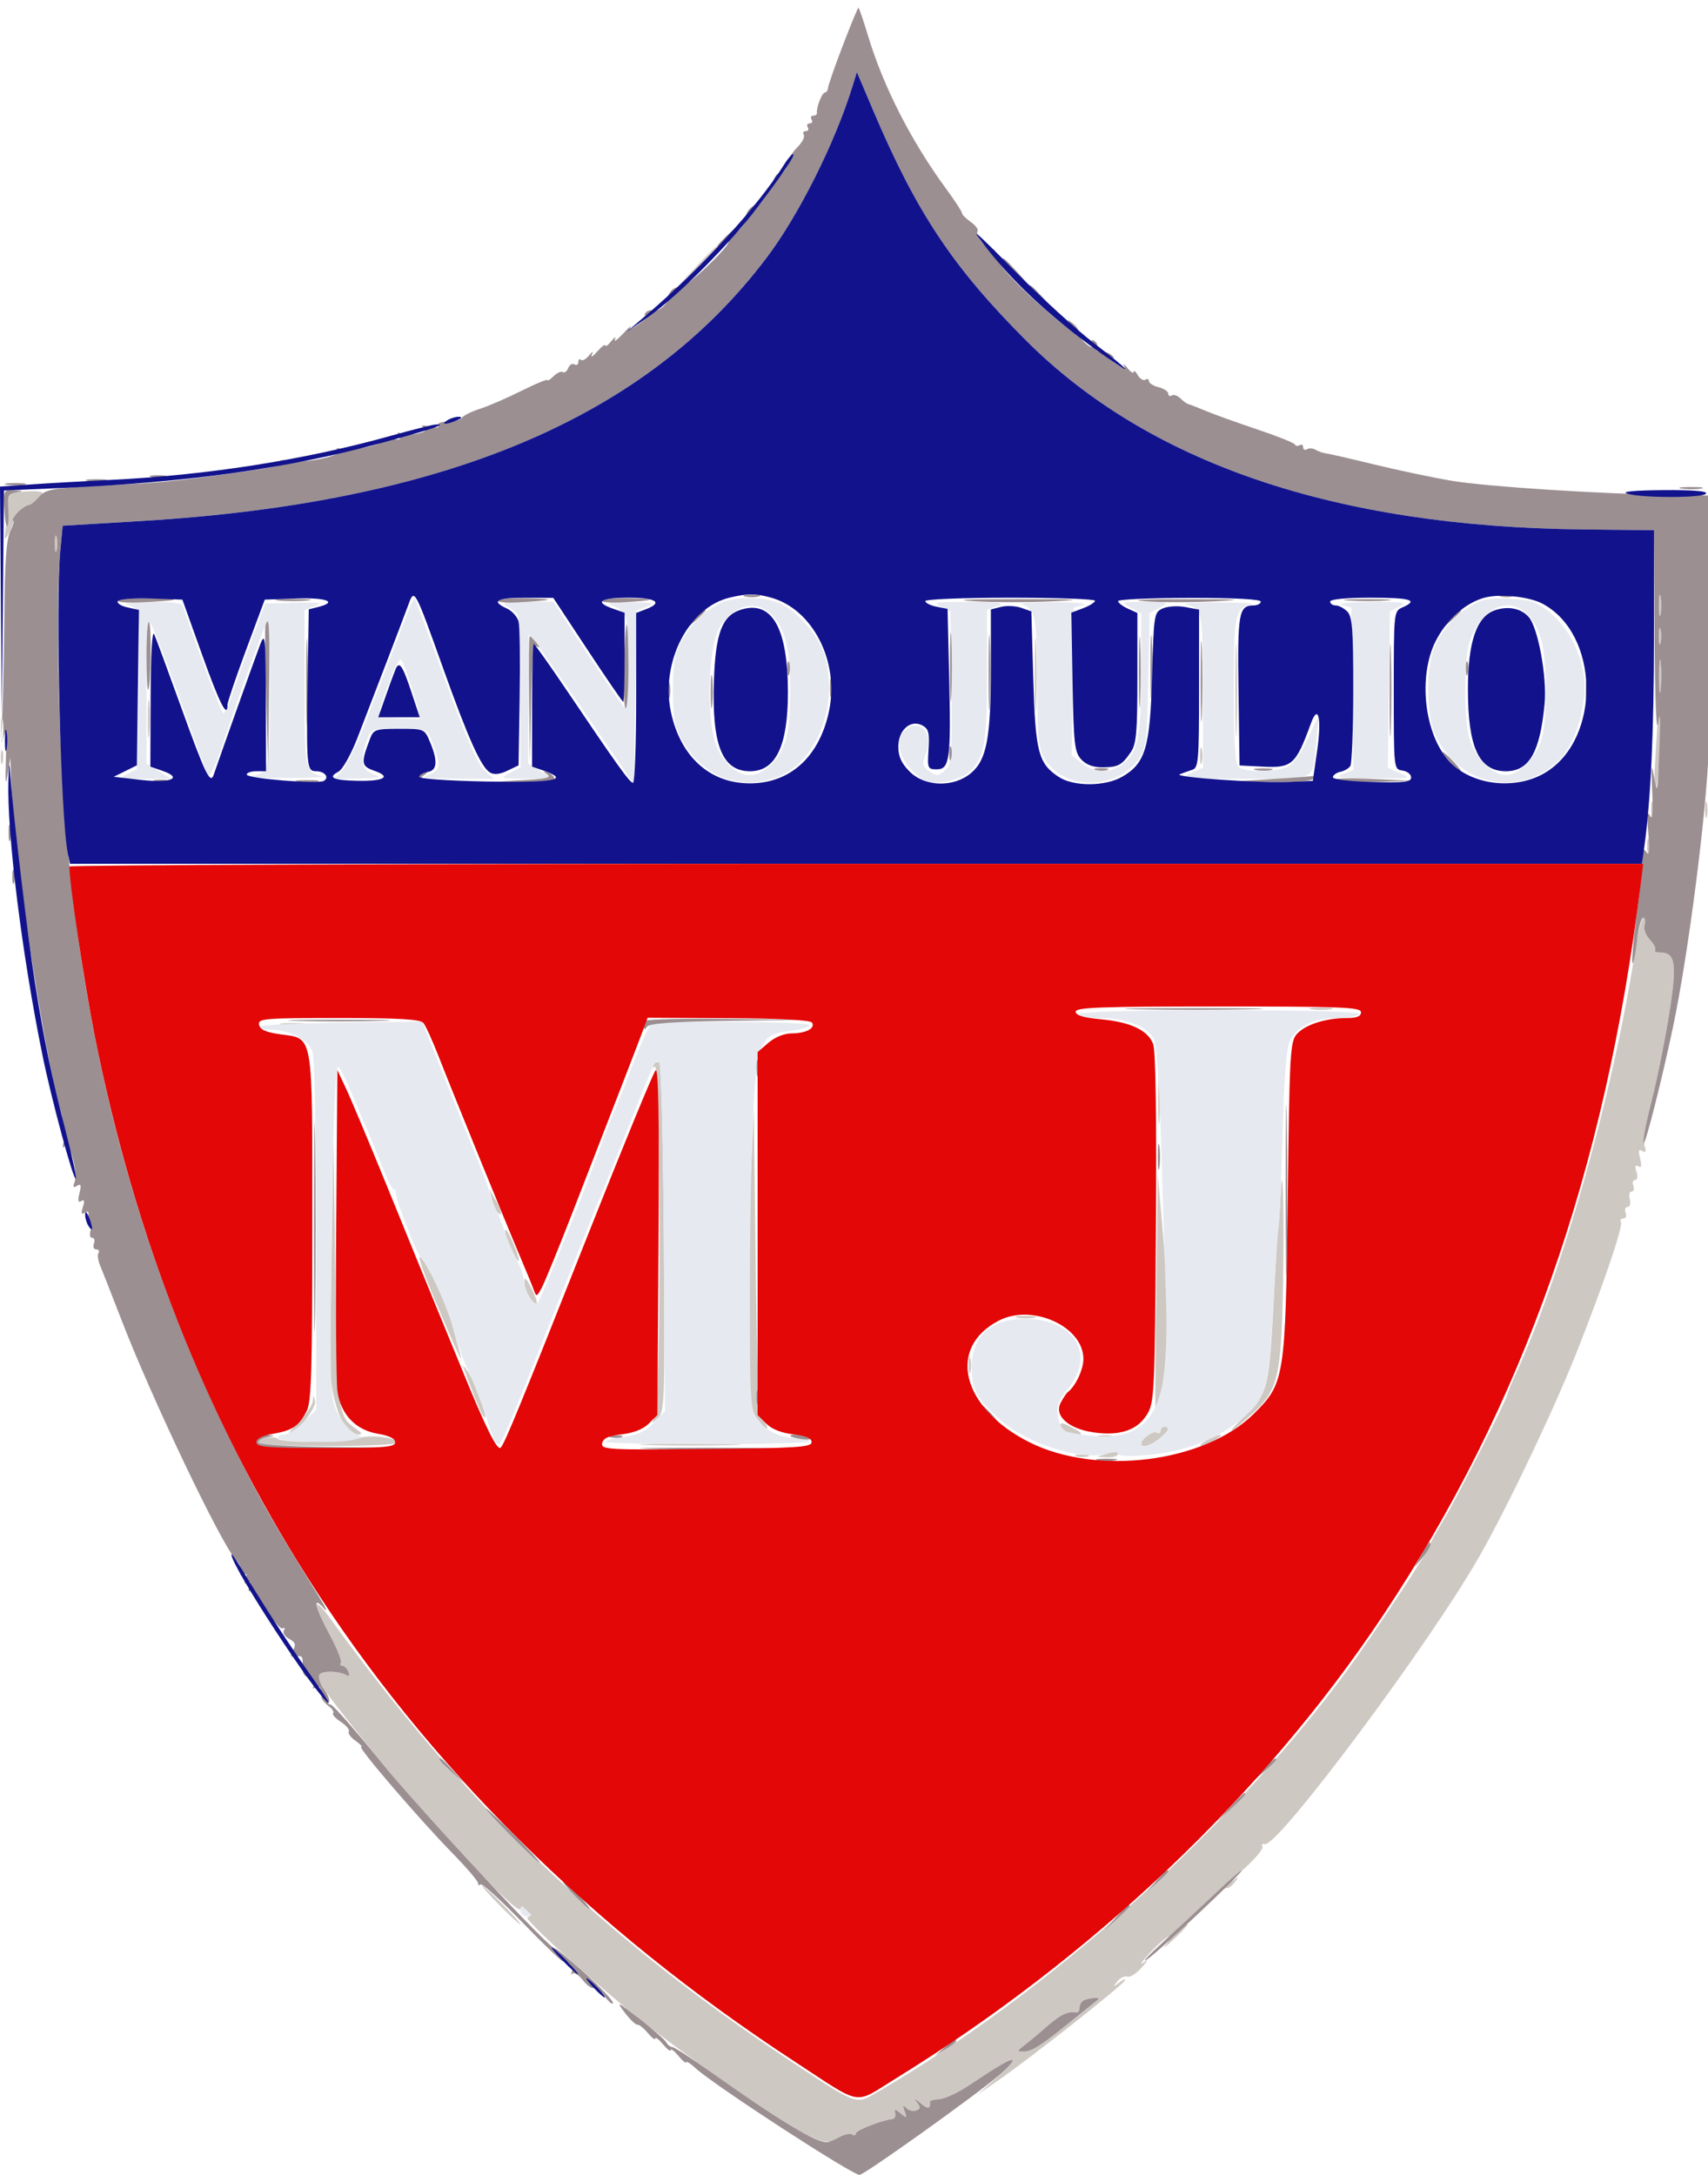 <svg xmlns="http://www.w3.org/2000/svg" width="443" height="564" viewBox="0 0 443 564"><path d="M 180.462 69.250 L 175.500 74.500 180.750 69.538 C 185.628 64.926, 186.459 64, 185.712 64 C 185.554 64, 183.192 66.362, 180.462 69.250 M 4.250 127.722 C 2.499 128.047, 1.982 128.844, 1.918 131.320 C 1.873 133.069, 1.644 135.850, 1.410 137.500 C 1.048 140.054, 1.150 140.226, 2.095 138.656 C 2.705 137.642, 3.291 136.225, 3.396 135.507 C 3.649 133.785, 5.995 131, 7.194 131 C 8.092 131, 11 128.547, 11 127.790 C 11 127.277, 6.873 127.236, 4.250 127.722 M 14.232 141 C 14.232 142.925, 14.438 143.713, 14.689 142.750 C 14.941 141.787, 14.941 140.213, 14.689 139.250 C 14.438 138.287, 14.232 139.075, 14.232 141 M 430.272 157 C 430.272 159.475, 430.467 160.488, 430.706 159.250 C 430.944 158.012, 430.944 155.988, 430.706 154.750 C 430.467 153.512, 430.272 154.525, 430.272 157 M 268.402 175 C 268.402 183.525, 268.556 187.012, 268.743 182.750 C 268.931 178.488, 268.931 171.512, 268.743 167.250 C 268.556 162.988, 268.402 166.475, 268.402 175 M 320.419 179 C 320.419 189.725, 320.566 194.113, 320.746 188.750 C 320.925 183.387, 320.925 174.613, 320.746 169.250 C 320.566 163.887, 320.419 168.275, 320.419 179 M 430.232 165 C 430.232 166.925, 430.438 167.713, 430.689 166.750 C 430.941 165.787, 430.941 164.213, 430.689 163.250 C 430.438 162.287, 430.232 163.075, 430.232 165 M 430.328 175.500 C 430.333 179.350, 430.513 180.802, 430.730 178.728 C 430.946 176.653, 430.943 173.503, 430.722 171.728 C 430.501 169.952, 430.324 171.650, 430.328 175.500 M 38.343 186.500 C 38.346 190.900, 38.522 192.576, 38.733 190.224 C 38.945 187.872, 38.942 184.272, 38.727 182.224 C 38.512 180.176, 38.339 182.100, 38.343 186.500 M 429.978 185.250 C 429.965 186.488, 429.681 191.550, 429.346 196.500 C 429.011 201.450, 429.026 205.233, 429.379 204.907 C 430.243 204.107, 431.464 183, 430.646 183 C 430.291 183, 429.990 184.012, 429.978 185.250 M 311.232 196 C 311.232 197.925, 311.438 198.713, 311.689 197.750 C 311.941 196.787, 311.941 195.213, 311.689 194.250 C 311.438 193.287, 311.232 194.075, 311.232 196 M 0.195 196.500 C 0.215 198.150, 0.439 198.704, 0.693 197.731 C 0.947 196.758, 0.930 195.408, 0.656 194.731 C 0.382 194.054, 0.175 194.850, 0.195 196.500 M 428.232 210 C 428.232 211.925, 428.438 212.713, 428.689 211.750 C 428.941 210.787, 428.941 209.213, 428.689 208.250 C 428.438 207.287, 428.232 208.075, 428.232 210 M 442.232 210 C 442.232 211.925, 442.438 212.713, 442.689 211.750 C 442.941 210.787, 442.941 209.213, 442.689 208.250 C 442.438 207.287, 442.232 208.075, 442.232 210 M 427.195 219.500 C 427.215 221.150, 427.439 221.704, 427.693 220.731 C 427.947 219.758, 427.930 218.408, 427.656 217.731 C 427.382 217.054, 427.175 217.850, 427.195 219.500 M 424.162 246.250 C 418.325 283.883, 405.380 329.708, 392.949 356.739 C 391.877 359.071, 391 361.215, 391 361.505 C 391 362.603, 377.930 388.354, 374.542 393.931 C 372.594 397.138, 371 400.062, 371 400.428 C 371 401.523, 356.281 423.821, 349.169 433.500 C 319.219 474.261, 271.747 516.841, 227.687 542.465 C 221.852 545.858, 222.679 546.152, 204.798 534.329 C 156.492 502.388, 120.093 467.403, 85.921 420.069 C 81.089 413.377, 80.871 415.321, 85.492 423.896 C 87.387 427.413, 88.700 430.676, 88.410 431.146 C 88.120 431.616, 88.310 432, 88.834 432 C 89.358 432, 90.054 432.698, 90.382 433.552 C 90.741 434.488, 90.562 434.847, 89.931 434.458 C 88.043 433.291, 83.514 433.191, 82.821 434.302 C 81.952 435.692, 83.697 438.149, 98.940 457 C 112.386 473.629, 134.041 496.542, 134.948 495.100 C 135.251 494.617, 136.049 494.813, 136.721 495.537 C 137.590 496.474, 137.620 496.960, 136.825 497.225 C 135.683 497.606, 153.928 514.114, 166.500 524.076 C 179.600 534.455, 202.618 550.293, 209.522 553.677 C 214.029 555.885, 214.615 555.920, 217.771 554.168 C 219.020 553.475, 220.482 553.180, 221.021 553.513 C 221.559 553.846, 222 553.713, 222 553.217 C 222 552.433, 228.690 549.828, 231.500 549.519 C 232.050 549.459, 232.362 548.791, 232.194 548.035 C 231.939 546.896, 232.185 546.904, 233.631 548.081 C 235.200 549.358, 235.300 549.300, 234.628 547.500 C 234.055 545.965, 234.156 545.773, 235.063 546.672 C 235.712 547.316, 236.875 547.601, 237.647 547.305 C 238.789 546.867, 238.816 546.461, 237.793 545.133 C 236.952 544.042, 237.275 544.132, 238.767 545.405 C 240.712 547.064, 241.338 546.960, 241.202 545 C 241.183 544.725, 242.298 544.432, 243.680 544.350 C 245.062 544.267, 248.512 542.655, 251.346 540.766 C 259.610 535.261, 262.143 533.810, 262.635 534.301 C 262.888 534.555, 260.937 536.668, 258.298 538.998 L 253.500 543.233 259.500 539.069 C 267.584 533.457, 290.808 515.128, 291.683 513.669 C 292.069 513.026, 291.510 513.175, 290.442 514 C 288.660 515.377, 288.609 515.361, 289.823 513.809 C 290.551 512.880, 291.697 512.330, 292.371 512.589 C 293.045 512.847, 294.699 511.822, 296.048 510.310 C 297.871 508.266, 297.987 507.925, 296.500 508.983 C 295.400 509.765, 296.279 508.514, 298.453 506.203 C 302.545 501.852, 305.754 500.275, 302.426 504.250 C 301.390 505.487, 302.221 504.949, 304.271 503.054 C 308.150 499.469, 309.331 497.653, 306.196 500.095 C 305.204 500.868, 307.341 498.733, 310.946 495.352 C 314.551 491.971, 317.787 489.378, 318.137 489.591 C 318.487 489.804, 319.387 489.195, 320.137 488.239 C 321.388 486.643, 321.336 486.614, 319.500 487.885 C 318.400 488.646, 319.863 487.142, 322.752 484.543 C 325.641 481.943, 327.745 479.396, 327.428 478.883 C 327.111 478.370, 327.391 478.074, 328.051 478.225 C 331.469 479.008, 371.181 425.724, 383.851 403.353 C 391.339 390.134, 403.098 365.417, 409.021 350.449 C 416 332.812, 421.058 317.902, 420.414 316.862 C 420.122 316.388, 420.407 316, 421.048 316 C 421.689 316, 421.955 315.325, 421.638 314.500 C 421.322 313.675, 421.551 313, 422.148 313 C 422.745 313, 422.998 312.100, 422.710 311 C 422.423 309.900, 422.643 309, 423.201 309 C 423.758 309, 423.955 308.325, 423.638 307.500 C 423.322 306.675, 423.529 306, 424.099 306 C 424.700 306, 424.852 305.108, 424.460 303.875 C 423.994 302.407, 424.140 301.969, 424.933 302.459 C 425.745 302.960, 425.880 302.369, 425.394 300.435 C 424.879 298.381, 425.020 297.894, 425.961 298.476 C 426.871 299.038, 427.037 298.692, 426.568 297.213 C 426.212 296.092, 427.047 290.734, 428.423 285.305 C 429.799 279.877, 431.815 269.889, 432.903 263.109 C 435.020 249.916, 434.602 247, 430.593 247 C 429.533 247, 428.940 246.727, 429.273 246.394 C 429.607 246.060, 429.004 244.847, 427.934 243.699 C 426.791 242.472, 426.225 240.867, 426.562 239.805 C 426.877 238.812, 426.754 238, 426.288 238 C 425.823 238, 424.866 241.713, 424.162 246.250 M 340.264 261.718 C 341.784 261.947, 344.034 261.941, 345.264 261.704 C 346.494 261.467, 345.250 261.279, 342.500 261.286 C 339.750 261.294, 338.744 261.488, 340.264 261.718 M 73.250 265.716 C 74.763 265.945, 77.237 265.945, 78.750 265.716 C 80.263 265.487, 79.025 265.300, 76 265.300 C 72.975 265.300, 71.737 265.487, 73.250 265.716 M 169.458 276.067 C 168.964 276.868, 169.101 277.055, 169.845 276.595 C 171.462 275.596, 171.499 364.156, 169.883 367.316 C 168.806 369.423, 168.832 369.437, 170.628 367.720 C 172.398 366.026, 172.474 363.754, 172.174 321.220 C 172 296.624, 171.490 276.123, 171.042 275.663 C 170.593 275.202, 169.880 275.384, 169.458 276.067 M 300.370 285 C 300.370 290.775, 300.535 293.137, 300.737 290.250 C 300.939 287.363, 300.939 282.637, 300.737 279.750 C 300.535 276.863, 300.370 279.225, 300.370 285 M 194.638 307 C 194.165 317.725, 193.940 335.286, 194.138 346.025 C 194.480 364.473, 194.624 365.707, 196.750 368.410 C 197.988 369.983, 199 370.849, 199 370.335 C 199 369.821, 198.438 368.838, 197.750 368.151 C 196.809 367.212, 196.376 357.073, 196 327.201 L 195.500 287.500 194.638 307 M 86.092 319.500 C 85.895 333.250, 85.637 346.300, 85.517 348.500 C 84.863 360.591, 88.394 372, 92.791 372 C 94.089 372, 93.968 371.666, 92.230 370.449 C 87.653 367.243, 87.526 366.253, 86.975 329.500 L 86.450 294.500 86.092 319.500 M 299.892 334.500 C 299.676 351, 299.580 364.655, 299.677 364.844 C 299.775 365.033, 300.367 363.458, 300.993 361.344 C 302.875 354.996, 303.171 337.488, 301.684 320.500 L 300.283 304.500 299.892 334.500 M 332.084 311 C 331.953 314.025, 331.720 317.175, 331.565 318 C 331.411 318.825, 330.970 325.575, 330.586 333 C 329.159 360.579, 329.043 361.084, 322.682 367.339 C 317.376 372.557, 318.825 372.034, 324.861 366.552 C 331.468 360.552, 332.317 357.005, 332.772 333.500 C 333.152 313.809, 332.658 297.642, 332.084 311 M 127.571 311 C 127.930 312.375, 128.624 313.928, 129.112 314.450 C 130.540 315.977, 130.102 313.786, 128.423 311 L 126.917 308.500 127.571 311 M 131 319.365 C 131 320.635, 133.887 327, 134.462 327 C 134.773 327, 134.331 325.336, 133.481 323.301 C 131.913 319.547, 131 318.099, 131 319.365 M 112.644 336.750 C 117.772 348.944, 120.303 354.435, 119.443 351.500 C 119.121 350.400, 118.212 347.025, 117.423 344 C 115.912 338.203, 110.105 326, 108.857 326 C 108.454 326, 110.158 330.837, 112.644 336.750 M 136.002 332.559 C 136 334.648, 138.520 338.912, 139.217 337.998 C 139.426 337.724, 138.789 335.925, 137.800 334 C 136.452 331.373, 136.003 331.014, 136.002 332.559 M 263.750 341.706 C 264.988 341.944, 267.012 341.944, 268.250 341.706 C 269.488 341.467, 268.475 341.272, 266 341.272 C 263.525 341.272, 262.512 341.467, 263.750 341.706 M 251.232 354 C 251.232 355.925, 251.438 356.712, 251.689 355.750 C 251.941 354.788, 251.941 353.212, 251.689 352.250 C 251.438 351.288, 251.232 352.075, 251.232 354 M 120.156 354.500 C 123.195 362.854, 125.376 367.958, 125.749 367.585 C 126.365 366.968, 123.011 358.028, 121.214 355.500 C 120.432 354.400, 119.956 353.950, 120.156 354.500 M 81.116 363.350 C 81.052 364.368, 79.470 366.730, 77.600 368.600 C 75.730 370.470, 74.517 372, 74.904 372 C 76.705 372, 82.153 365.080, 81.710 363.356 C 81.246 361.556, 81.228 361.556, 81.116 363.350 M 275 369.893 C 275 370.938, 277.449 372.003, 279.832 371.994 C 280.861 371.990, 280.403 371.416, 278.636 370.494 C 275.292 368.750, 275 368.702, 275 369.893 M 301 371.059 C 301 371.641, 300.547 371.838, 299.992 371.495 C 299.053 370.914, 296 373.157, 296 374.429 C 296 375.611, 298.582 374.865, 300.750 373.056 C 303.172 371.036, 303.595 370, 302 370 C 301.450 370, 301 370.477, 301 371.059 M 69.250 372.805 C 68.013 372.989, 67 373.558, 67 374.070 C 67 374.609, 74.564 375, 85 375 C 94.900 375, 103 374.608, 103 374.128 C 103 372.690, 95.343 371.919, 92.354 373.056 C 89.453 374.158, 72.872 374.193, 72 373.098 C 71.725 372.753, 70.487 372.621, 69.250 372.805 M 285.269 372.693 C 286.242 372.947, 287.592 372.930, 288.269 372.656 C 288.946 372.382, 288.150 372.175, 286.500 372.195 C 284.850 372.215, 284.296 372.439, 285.269 372.693 M 313 373.500 C 311.625 374.286, 310.950 374.929, 311.500 374.929 C 312.050 374.929, 313.625 374.286, 315 373.500 C 316.375 372.714, 317.050 372.071, 316.500 372.071 C 315.950 372.071, 314.375 372.714, 313 373.500 M 168.250 374.746 C 174.162 374.923, 183.838 374.923, 189.750 374.746 C 195.662 374.569, 190.825 374.425, 179 374.425 C 167.175 374.425, 162.338 374.569, 168.250 374.746 M 287 377 L 284.500 377.801 287.250 377.900 C 288.762 377.955, 290 377.550, 290 377 C 290 376.450, 289.887 376.045, 289.750 376.100 C 289.613 376.155, 288.375 376.560, 287 377 M 279.269 377.693 C 280.242 377.947, 281.592 377.930, 282.269 377.656 C 282.946 377.382, 282.150 377.175, 280.500 377.195 C 278.850 377.215, 278.296 377.439, 279.269 377.693 M 129.500 494 C 132.209 496.750, 134.650 499, 134.925 499 C 135.200 499, 133.209 496.750, 130.500 494 C 127.791 491.250, 125.350 489, 125.075 489 C 124.800 489, 126.791 491.250, 129.500 494 M 281.250 518.662 C 280.563 518.940, 280 519.804, 280 520.583 C 280 521.362, 279.663 521.947, 279.250 521.882 C 276.985 521.524, 275.130 522.371, 271.818 525.273 C 269.793 527.048, 267.114 529.288, 265.864 530.250 C 263.703 531.916, 263.690 532, 265.602 532 C 267.638 532, 270.271 530.302, 277.968 524.027 C 280.311 522.116, 282.964 519.993, 283.864 519.309 C 285.233 518.267, 285.255 518.071, 284 518.111 C 283.175 518.137, 281.938 518.385, 281.250 518.662" stroke="none" fill="#cec8c3" fill-rule="evenodd"></path><path d="M 106.179 157.718 C 105.580 159.248, 103.539 164.550, 101.645 169.500 C 99.750 174.450, 96.555 182.773, 94.544 187.995 C 92.533 193.217, 89.935 198.505, 88.770 199.745 L 86.651 202 93.076 201.894 C 98.775 201.799, 99.190 201.665, 96.750 200.701 C 93.711 199.500, 93.292 197.329, 95.098 192.149 C 96.194 189.006, 96.209 189, 103.477 189 C 110.489 189, 110.797 189.101, 111.844 191.750 C 114.430 198.292, 114.350 199.711, 111.331 200.811 C 109.033 201.648, 110.345 201.857, 118.306 201.921 L 128.112 202 125.622 199.750 C 123.882 198.177, 120.840 191.192, 115.508 176.525 C 111.314 164.988, 107.744 155.411, 107.576 155.242 C 107.407 155.074, 106.779 156.188, 106.179 157.718 M 186.500 156.573 C 182.195 158.812, 179.116 161.919, 176.665 166.500 C 174.959 169.688, 174.524 172.226, 174.524 179 C 174.524 185.774, 174.959 188.312, 176.665 191.500 C 182.107 201.670, 192.708 205.586, 202.616 201.087 C 212.332 196.675, 217.536 182.196, 213.839 169.858 C 212.376 164.974, 207.105 158.752, 202.632 156.630 C 198.291 154.570, 190.405 154.542, 186.500 156.573 M 382.500 156.516 C 378.147 158.862, 375.098 161.954, 372.658 166.500 C 369.626 172.146, 369.648 185.708, 372.699 191.500 C 379.292 204.019, 394.327 206.765, 404.247 197.263 C 408.007 193.661, 411 185.187, 411 178.142 C 411 170.935, 407.210 162.957, 401.713 158.595 C 398.604 156.129, 396.812 155.528, 391.713 155.245 C 387.349 155.003, 384.607 155.381, 382.500 156.516 M 32.752 156.706 C 33.991 156.945, 35.346 157.896, 35.763 158.820 C 36.181 159.744, 36.292 169.263, 36.011 179.973 L 35.500 199.446 33 200.708 C 30.752 201.843, 31.206 201.972, 37.500 201.982 L 44.500 201.993 41.250 200.011 L 38 198.029 38 179.315 C 38 166.825, 38.333 160.933, 39.001 161.601 C 39.552 162.152, 42.969 170.904, 46.596 181.051 C 50.222 191.198, 53.524 200.102, 53.933 200.837 C 54.401 201.678, 55.650 199.265, 57.297 194.337 C 62.347 179.226, 68.586 162.081, 69.289 161.377 C 69.680 160.986, 70 169.237, 70 179.711 C 70 199.593, 69.873 200.201, 65.500 201.276 C 64.400 201.547, 68.450 201.768, 74.500 201.768 C 80.550 201.768, 84.600 201.547, 83.500 201.276 C 79.105 200.196, 79 199.666, 79 178.461 L 79 158.167 81.750 157.138 C 83.974 156.306, 82.997 156.146, 76.649 156.304 L 68.797 156.500 65.624 165 C 63.879 169.675, 61.582 176.088, 60.519 179.250 C 59.456 182.412, 58.296 185, 57.942 185 C 57.451 185, 50.777 167.309, 47.473 157.250 C 47.184 156.368, 44.622 156.040, 38.781 156.136 C 34.227 156.211, 31.513 156.468, 32.752 156.706 M 131.500 157.195 C 132.600 157.819, 133.831 158.818, 134.235 159.415 C 134.639 160.012, 134.976 169.148, 134.985 179.718 L 135 198.936 132.250 200.428 C 129.588 201.872, 129.724 201.921, 136.500 201.956 L 143.500 201.993 140.250 200.011 L 137 198.029 137.036 181.265 L 137.072 164.500 139.135 167 C 140.270 168.375, 146.441 177.150, 152.849 186.500 L 164.500 203.500 164.768 180.937 L 165.037 158.373 167.768 157.293 C 170.129 156.360, 169.548 156.209, 163.500 156.185 C 157.847 156.163, 157.009 156.344, 159.146 157.128 C 160.601 157.661, 162.058 159.088, 162.382 160.299 C 163.332 163.842, 163.093 184.175, 162.108 183.567 C 161.618 183.264, 157.230 176.946, 152.358 169.528 L 143.500 156.040 136.500 156.050 C 130.769 156.059, 129.863 156.266, 131.500 157.195 M 244 157.293 L 246.500 158.557 246.771 178.186 C 247.003 195.048, 246.817 198.040, 245.449 199.408 C 243.530 201.327, 242.890 201.373, 240.681 199.750 C 239.206 198.667, 239.144 198.063, 240.218 195.225 C 242.254 189.844, 238.249 185.894, 234.529 189.614 C 232.098 192.045, 233.260 196.831, 237.141 200.364 C 239.866 202.845, 240.874 203.162, 244.684 202.732 C 247.102 202.460, 250.025 201.396, 251.179 200.368 C 255.295 196.701, 256 193.011, 256 175.115 L 256 158.167 258.750 157.162 C 260.924 156.368, 259.407 156.144, 251.500 156.094 C 242.814 156.038, 241.829 156.196, 244 157.293 M 265 156.694 C 268.568 157.969, 269 160.133, 269 176.741 C 269 189.554, 269.336 193.748, 270.549 196.094 C 275.226 205.139, 289.831 205.285, 295.696 196.345 C 297.221 194.021, 297.552 190.916, 297.833 176.286 L 298.166 158.977 300.833 157.529 C 303.392 156.139, 303.236 156.080, 297 156.080 C 290.676 156.080, 290.574 156.120, 293.250 157.572 L 296 159.064 296 174.564 C 296 191.288, 295.115 195.405, 290.883 198.369 C 287.710 200.592, 283.800 200.417, 280.614 197.911 L 277.957 195.821 278.229 176.705 L 278.500 157.589 281 156.894 C 282.377 156.511, 279.007 156.190, 273.500 156.179 C 268 156.167, 264.175 156.399, 265 156.694 M 307.500 156.724 C 311.889 157.802, 312 158.356, 312 179.171 L 312 199.097 308.750 200.509 C 305.782 201.799, 306.990 201.925, 322.642 201.961 C 342.237 202.006, 340.286 203.090, 341.459 191.500 L 342.066 185.500 339.094 191.752 C 337.024 196.106, 335.325 198.306, 333.496 199.002 C 329.884 200.375, 322.656 200.256, 321.200 198.800 C 320.353 197.953, 320 192.131, 320 178.991 C 320 159.518, 320.374 157.667, 324.500 156.700 C 325.600 156.443, 321.775 156.232, 316 156.232 C 310.225 156.232, 306.400 156.453, 307.500 156.724 M 348 156.894 L 350.500 157.589 350.769 178.595 L 351.039 199.600 348.269 200.694 C 345.984 201.596, 347.334 201.799, 356 201.854 C 365.914 201.918, 366.317 201.842, 363.229 200.500 L 359.958 199.079 360.229 178.818 L 360.500 158.557 363 157.293 C 365.169 156.197, 364.177 156.041, 355.500 156.114 C 349.876 156.162, 346.594 156.503, 348 156.894 M 189.011 159.750 C 186.792 161.770, 185.726 163.929, 184.995 167.886 C 183.695 174.923, 183.730 184.642, 185.078 190.927 C 186.280 196.533, 190.458 201, 194.500 201 C 198.227 201, 202.614 196.589, 203.878 191.571 C 205.304 185.908, 205.327 172.184, 203.920 166.596 C 201.624 157.478, 194.899 154.390, 189.011 159.750 M 385.017 159.829 C 383.462 161.385, 381.699 164.422, 381.100 166.579 C 379.696 171.634, 379.696 186.366, 381.100 191.421 C 382.483 196.402, 386.995 201, 390.500 201 C 394.005 201, 398.517 196.402, 399.900 191.421 C 401.315 186.326, 401.307 172.107, 399.887 166.467 C 397.571 157.266, 390.664 154.182, 385.017 159.829 M 101.199 176.250 C 97.415 186.469, 97.270 185.751, 103.214 186.212 C 106.121 186.437, 108.638 186.531, 108.807 186.420 C 109.427 186.014, 104.666 171, 103.918 171 C 103.492 171, 102.269 173.363, 101.199 176.250 M 280 263 C 280 263.550, 282.519 264, 285.599 264 C 291.893 264, 297.480 266.202, 299.249 269.380 C 300.013 270.753, 300.714 281.192, 301.239 299 C 301.684 314.125, 302.254 332.350, 302.506 339.500 C 303.513 368.089, 297.599 375.580, 277.294 371.434 C 275.713 371.112, 274.905 370.013, 274.445 367.557 C 273.903 364.671, 274.307 363.501, 277.001 360.149 C 284.278 351.093, 278.658 341.991, 265.800 342.007 C 256.931 342.018, 252.083 346.427, 252.032 354.527 C 251.997 360.081, 253.325 362.634, 258.929 367.778 C 266.044 374.310, 280.277 378.928, 287.184 376.947 C 288.733 376.503, 290 376.521, 290 376.987 C 290 378.068, 299.118 377.567, 305.050 376.160 C 311.417 374.650, 316.898 372.046, 321.675 368.260 C 328.563 362.801, 329.135 360.552, 330.526 333.500 C 330.865 326.900, 331.353 320.150, 331.609 318.500 C 331.866 316.850, 332.342 305.825, 332.669 294 C 333.092 278.671, 333.660 271.716, 334.648 269.767 C 336.528 266.059, 340.899 264, 346.891 264 C 349.636 264, 352.160 263.550, 352.500 263 C 352.908 262.340, 340.677 262, 316.559 262 C 292.853 262, 280 262.352, 280 263 M 67.001 266.250 C 67 266.663, 68.364 267, 70.032 267 C 74.747 267, 79.892 269.586, 81.006 272.517 C 81.611 274.108, 82 292.823, 82 320.369 L 82 365.608 78.702 368.804 C 76.889 370.562, 74.639 372, 73.702 372 C 72.766 372, 72 372.389, 72 372.864 C 72 373.914, 87.694 374.366, 91.447 373.424 L 94.132 372.750 91.906 371.625 C 90.682 371.006, 88.769 368.737, 87.655 366.582 C 85.748 362.894, 85.642 361.054, 85.842 335.082 C 86.127 298.104, 86.821 276.467, 87.715 276.655 C 88.120 276.740, 89.721 279.890, 91.274 283.655 C 92.826 287.420, 94.515 291.400, 95.026 292.500 C 95.538 293.600, 97.243 297.761, 98.816 301.746 C 100.389 305.731, 101.898 308.768, 102.171 308.496 C 102.444 308.223, 102.667 308.666, 102.667 309.481 C 102.667 311.230, 108.139 325.274, 109.104 326 C 110.752 327.241, 116.156 339.071, 117.554 344.500 C 118.403 347.800, 120.160 352.750, 121.458 355.500 C 122.755 358.250, 124.796 363.534, 125.993 367.243 C 127.190 370.952, 128.518 374.202, 128.945 374.466 C 129.904 375.058, 130.354 374.016, 144.042 339.500 C 150.149 324.100, 155.550 310.600, 156.043 309.500 C 156.536 308.400, 159.443 301.200, 162.502 293.500 C 170.197 274.129, 169.983 274.581, 170.977 275.598 C 171.461 276.094, 172 296.611, 172.173 321.190 L 172.489 365.880 169.568 368.929 C 167.408 371.184, 165.391 372.145, 161.823 372.618 C 159.171 372.970, 157.002 373.537, 157.004 373.879 C 157.006 374.220, 168.931 374.509, 183.504 374.520 C 198.077 374.532, 210 374.194, 210 373.770 C 210 373.347, 208.717 373, 207.149 373 C 202.737 373, 198.695 371.181, 196.500 368.208 C 194.603 365.639, 194.500 363.931, 194.500 335 C 194.500 318.225, 194.886 297.381, 195.359 288.680 C 196.373 269.987, 197.210 268.181, 205.283 267.272 C 207.877 266.979, 210 266.348, 210 265.870 C 210 265.391, 200.787 265, 189.526 265 L 169.051 265 167.542 267.919 C 166.712 269.524, 165.068 273.461, 163.888 276.669 C 162.709 279.876, 160.957 284.300, 159.996 286.500 C 159.035 288.700, 156.778 294.532, 154.981 299.461 C 150.653 311.332, 140.245 337.088, 139.459 337.875 C 138.525 338.808, 136 334.917, 136 332.544 C 136 331.404, 135.166 328.902, 134.147 326.985 C 133.128 325.068, 131.729 321.769, 131.038 319.653 C 130.347 317.538, 129.158 314.613, 128.397 313.153 C 127.635 311.694, 127.011 310.050, 127.009 309.500 C 127.006 308.628, 125.539 304.792, 120.506 292.500 C 119.830 290.850, 117.078 283.968, 114.389 277.206 L 109.500 264.911 88.251 265.206 C 76.564 265.368, 67.002 265.837, 67.001 266.250 M 301 371.059 C 301 371.641, 300.547 371.838, 299.992 371.495 C 299.053 370.914, 296 373.157, 296 374.429 C 296 375.611, 298.582 374.865, 300.750 373.056 C 303.172 371.036, 303.595 370, 302 370 C 301.450 370, 301 370.477, 301 371.059 M 135 495.333 C 135 496.260, 135.777 496.993, 136.750 496.985 C 137.749 496.976, 138.071 496.649, 137.500 496.223 C 136.950 495.813, 136.162 495.069, 135.750 494.572 C 135.338 494.074, 135 494.417, 135 495.333" stroke="none" fill="#e6e9ef" fill-rule="evenodd"></path><path d="M 218.617 11.750 C 216.561 17.113, 214.831 22.063, 214.773 22.750 C 214.714 23.438, 214.344 24, 213.950 24 C 213.220 24, 211.695 27.888, 211.892 29.250 C 211.951 29.662, 211.523 30, 210.941 30 C 210.359 30, 210.160 30.450, 210.500 31 C 210.840 31.550, 210.615 32, 210 32 C 209.385 32, 209.160 32.450, 209.500 33 C 209.840 33.550, 209.615 34, 209 34 C 208.385 34, 208.150 34.434, 208.477 34.964 C 208.805 35.493, 208.047 36.953, 206.792 38.208 C 205.537 39.463, 204.607 40.941, 204.724 41.494 C 204.842 42.048, 204.013 43.625, 202.882 45 C 201.752 46.375, 201.163 46.825, 201.574 46 C 201.984 45.175, 201.935 44.851, 201.465 45.279 C 200.994 45.707, 200.516 46.692, 200.402 47.468 C 200.183 48.961, 195.115 56, 194.259 56 C 193.982 56, 194.373 55.213, 195.128 54.250 C 196.361 52.677, 196.329 52.634, 194.809 53.823 C 193.880 54.551, 193.330 55.697, 193.589 56.371 C 193.847 57.045, 192.811 58.699, 191.287 60.048 L 188.514 62.500 190.492 60 C 192.148 57.906, 191.944 57.977, 189.234 60.437 C 186.005 63.370, 184.660 65.357, 187.500 63 C 188.325 62.315, 189 62.162, 189 62.659 C 189 64.251, 177.237 75.264, 176.213 74.631 C 175.670 74.296, 174.671 74.692, 173.991 75.511 C 173.311 76.330, 173.105 77, 173.533 77 C 173.960 77, 173.481 77.916, 172.468 79.035 C 171.455 80.155, 170.050 80.849, 169.345 80.579 C 168.641 80.309, 167.755 80.587, 167.378 81.198 C 166.962 81.871, 167.146 82.028, 167.845 81.595 C 170.280 80.091, 168.850 81.733, 165.750 84.003 C 163.963 85.312, 162.950 85.716, 163.500 84.902 C 164.050 84.088, 163.225 84.790, 161.666 86.461 C 160.107 88.132, 159.128 88.825, 159.490 88 C 159.852 87.175, 159.440 87.374, 158.574 88.441 C 157.708 89.509, 157 90.021, 157 89.580 C 157 89.139, 156.066 89.841, 154.924 91.139 C 153.782 92.438, 153.140 92.825, 153.498 92 C 153.931 91.001, 153.673 91.079, 152.725 92.234 C 151.943 93.188, 151.009 93.676, 150.651 93.318 C 150.293 92.960, 150 93.218, 150 93.892 C 150 94.566, 149.547 94.838, 148.993 94.496 C 148.439 94.153, 147.717 94.574, 147.388 95.431 C 147.059 96.288, 146.424 96.762, 145.976 96.485 C 145.528 96.208, 144.450 96.693, 143.581 97.562 C 142.711 98.432, 142 98.880, 142 98.559 C 142 98.238, 138.963 99.493, 135.250 101.349 C 131.537 103.205, 126.700 105.301, 124.500 106.007 C 122.300 106.712, 120.202 107.750, 119.838 108.312 C 119.474 108.874, 117.806 109.333, 116.132 109.333 C 114.400 109.333, 113.349 109.756, 113.693 110.313 C 114.069 110.920, 113.199 111.035, 111.399 110.615 C 109.494 110.171, 108.974 110.255, 109.883 110.861 C 110.921 111.553, 110.491 111.953, 108.158 112.465 C 106.448 112.841, 104.518 112.820, 103.870 112.420 C 103.084 111.934, 102.959 112.124, 103.494 112.990 C 104.098 113.968, 103.649 114.166, 101.679 113.789 C 100.239 113.514, 99.266 113.622, 99.518 114.029 C 100.200 115.133, 91.149 117.169, 88.657 116.472 C 87.224 116.071, 86.932 116.170, 87.788 116.767 C 89.587 118.021, 78.914 120.319, 74.733 119.578 C 72.611 119.202, 72.155 119.285, 73.408 119.821 C 74.714 120.380, 71.406 121.179, 62.908 122.358 C 43.945 124.987, 42.902 125.090, 26.939 125.908 C 13.404 126.600, 11.845 126.872, 10.143 128.836 C 9.110 130.026, 7.825 131, 7.288 131 C 6.750 131, 5.495 131.900, 4.500 133 C 3.505 134.100, 2.996 135, 3.371 135 C 3.745 135, 3.430 136.238, 2.670 137.750 C 1.659 139.762, 1.245 145.597, 1.129 159.500 C 1.041 169.950, 0.777 182.100, 0.541 186.500 C 0.232 192.274, 0.352 193.526, 0.972 191 C 1.599 188.444, 1.752 189.928, 1.537 196.500 C 1.332 202.781, 1.461 204.141, 1.964 201 L 2.686 196.500 2.843 201.953 C 3.354 219.689, 11.163 271.963, 15.670 287.819 C 16.502 290.745, 16.902 294.345, 16.561 295.819 C 16.162 297.540, 16.258 298.023, 16.830 297.167 C 17.984 295.440, 20.280 304.107, 19.326 306.592 C 18.839 307.862, 19.013 308.110, 19.976 307.515 C 20.994 306.886, 21.137 307.320, 20.606 309.435 C 20.120 311.369, 20.255 311.960, 21.067 311.459 C 21.869 310.963, 21.999 311.427, 21.500 313 C 20.968 314.676, 21.108 315.051, 22.050 314.469 C 22.971 313.900, 23.162 314.274, 22.751 315.845 C 22.405 317.169, 22.579 317.760, 23.200 317.376 C 23.835 316.984, 23.962 317.545, 23.540 318.875 C 23.148 320.108, 23.300 321, 23.901 321 C 24.471 321, 24.678 321.675, 24.362 322.500 C 24.045 323.325, 24.311 324, 24.952 324 C 25.593 324, 25.861 324.416, 25.546 324.925 C 25.232 325.434, 25.421 326.896, 25.966 328.175 C 26.512 329.454, 28.960 335.694, 31.407 342.042 C 39.291 362.500, 57.270 400.227, 61.088 404.325 C 62.167 405.483, 62.818 407.031, 62.536 407.767 C 62.219 408.594, 62.465 408.831, 63.181 408.388 C 63.962 407.905, 64.125 408.231, 63.681 409.388 C 63.238 410.544, 63.401 410.870, 64.181 410.388 C 64.962 409.905, 65.125 410.231, 64.681 411.388 C 64.316 412.340, 64.434 412.850, 64.945 412.534 C 65.452 412.221, 67.335 414.419, 69.130 417.420 C 70.924 420.420, 72.824 422.609, 73.351 422.283 C 73.878 421.957, 74.002 422.188, 73.627 422.795 C 73.251 423.403, 73.862 424.391, 74.985 424.992 C 76.611 425.862, 76.819 426.470, 76.008 427.986 C 75.161 429.567, 75.303 429.827, 76.848 429.529 C 78.295 429.251, 78.648 429.704, 78.442 431.581 C 78.296 432.907, 78.657 434.288, 79.243 434.650 C 79.908 435.061, 80.035 434.780, 79.580 433.905 C 79.180 433.132, 79.546 433.354, 80.394 434.397 C 81.242 435.441, 81.656 436.748, 81.313 437.302 C 80.960 437.873, 81.190 438, 81.845 437.595 C 82.480 437.203, 83.056 437.359, 83.125 437.941 C 83.194 438.523, 83.306 439.486, 83.375 440.081 C 83.444 440.675, 84.281 441.732, 85.234 442.429 C 86.188 443.127, 86.712 443.955, 86.398 444.269 C 86.084 444.583, 86.987 445.600, 88.405 446.529 C 89.823 447.459, 90.754 448.589, 90.475 449.041 C 90.195 449.493, 90.974 450.569, 92.206 451.432 C 93.437 452.294, 94.095 453, 93.668 453 C 92.629 453, 108.708 471.733, 117.217 480.438 C 120.948 484.254, 124 487.816, 124 488.354 C 124 488.893, 124.297 489.037, 124.659 488.674 C 125.021 488.312, 129.971 492.818, 135.659 498.688 C 141.347 504.557, 146 508.999, 146 508.557 C 146 508.116, 146.670 508.311, 147.489 508.991 C 148.308 509.671, 148.686 510.738, 148.329 511.363 C 147.972 511.988, 148.036 512.178, 148.472 511.784 C 148.909 511.390, 150.142 512.182, 151.213 513.543 C 152.284 514.905, 153.535 515.787, 153.993 515.504 C 154.451 515.221, 155.751 516.230, 156.881 517.745 C 158.012 519.260, 158.951 519.993, 158.968 519.373 C 158.986 518.752, 155.625 515.225, 151.500 511.533 C 147.375 507.841, 144 505.036, 144 505.299 C 144 506.976, 109.276 469.810, 99.109 457.250 C 92.320 448.863, 86.292 442, 85.716 442 C 85.139 442, 84.953 441.713, 85.304 441.363 C 85.654 441.012, 85.086 439.525, 84.041 438.058 C 82.996 436.590, 82.447 434.900, 82.821 434.302 C 83.514 433.191, 88.043 433.291, 89.931 434.458 C 90.562 434.847, 90.741 434.488, 90.382 433.552 C 90.054 432.698, 89.358 432, 88.834 432 C 88.310 432, 88.120 431.616, 88.410 431.146 C 88.700 430.676, 87.387 427.413, 85.492 423.896 C 81.589 416.652, 80.934 413.558, 84.062 417.139 C 85.197 418.438, 84.446 416.800, 82.395 413.500 C 71.274 395.613, 67.592 389.160, 60.988 375.981 C 34.235 322.596, 19.477 264.291, 16.005 198.263 C 14.882 176.913, 14.720 152.613, 15.636 142.919 L 16.258 136.337 36.633 135.112 C 115.339 130.382, 167.415 108.451, 198.871 66.787 C 207.155 55.815, 216.502 37.186, 221.040 22.602 L 222.253 18.705 226.456 28.602 C 237.693 55.056, 247.035 69.139, 265.926 88.097 C 297.783 120.068, 346.222 136.579, 410.246 137.291 L 428.993 137.500 429.153 165 C 429.253 182.002, 429.606 190.591, 430.079 187.500 C 430.602 184.081, 430.717 185.821, 430.441 193 C 429.936 206.155, 429.872 206.491, 428.918 201 C 428.343 197.685, 428.238 198.739, 428.521 205 C 428.790 210.935, 428.614 212.896, 427.941 211.500 C 427.265 210.099, 427.138 211.445, 427.518 216 C 427.898 220.564, 427.757 222.053, 427.045 221 C 426.257 219.835, 426.027 220.214, 426.015 222.699 C 426.007 224.458, 425.311 231.156, 424.468 237.584 C 423.626 244.011, 423.148 249.481, 423.407 249.740 C 423.665 249.999, 424.188 247.463, 424.568 244.105 C 424.948 240.747, 425.681 238, 426.197 238 C 426.713 238, 426.877 238.812, 426.562 239.805 C 426.225 240.867, 426.791 242.472, 427.934 243.699 C 429.004 244.847, 429.607 246.060, 429.273 246.394 C 428.940 246.727, 429.533 247, 430.593 247 C 434.602 247, 435.020 249.916, 432.903 263.109 C 431.815 269.889, 429.796 279.888, 428.416 285.330 C 427.037 290.772, 426.082 295.737, 426.295 296.362 C 426.637 297.367, 430.943 280.436, 433.890 266.500 C 437.951 247.298, 442.700 210.118, 443.214 193.500 C 443.367 188.550, 443.381 171.900, 443.246 156.500 L 443 128.500 433.250 128.354 C 414.568 128.073, 385.438 126.183, 376.500 124.672 C 371.550 123.835, 362.550 121.940, 356.500 120.462 C 350.450 118.983, 344.817 117.690, 343.982 117.589 C 343.148 117.488, 341.910 117.063, 341.232 116.644 C 340.555 116.225, 339.550 116.160, 339 116.500 C 338.450 116.840, 338 116.615, 338 116 C 338 115.385, 337.588 115.136, 337.085 115.447 C 336.582 115.758, 336.020 115.672, 335.835 115.256 C 335.651 114.840, 331.225 113.070, 326 111.322 C 320.775 109.574, 314.815 107.431, 312.755 106.560 C 310.695 105.690, 308.670 104.902, 308.255 104.810 C 307.840 104.718, 306.901 104.044, 306.169 103.312 C 305.438 102.580, 304.425 102.237, 303.919 102.550 C 303.414 102.862, 303 102.650, 303 102.078 C 303 101.506, 301.875 100.756, 300.500 100.411 C 299.125 100.066, 298 99.355, 298 98.833 C 298 98.310, 297.578 98.143, 297.061 98.462 C 296.545 98.781, 295.659 98.245, 295.092 97.271 C 294.525 96.297, 294.047 95.924, 294.030 96.441 C 294.014 96.959, 293.292 96.509, 292.426 95.441 C 291.560 94.374, 291.165 94.109, 291.549 94.854 C 292.026 95.780, 291.418 95.665, 289.623 94.489 C 287.001 92.770, 285.889 91.243, 288.250 92.601 C 288.976 93.019, 289.151 92.939, 288.667 92.410 C 288.208 91.910, 287.421 91.444, 286.917 91.375 C 286.413 91.306, 285.523 91.194, 284.941 91.125 C 284.359 91.056, 284.141 90.581, 284.457 90.069 C 284.774 89.557, 284.506 88.813, 283.862 88.415 C 283.131 87.963, 282.959 88.124, 283.405 88.845 C 283.797 89.480, 283.711 90, 283.214 90 C 281.981 90, 278.867 86.467, 279.522 85.811 C 279.811 85.522, 279.250 84.658, 278.274 83.893 C 276.661 82.626, 276.624 82.659, 277.872 84.250 C 280.306 87.353, 277.854 86.118, 272.501 81.545 C 263.960 74.249, 257.973 67.763, 258.245 66.103 C 258.385 65.246, 257.901 64.535, 257.169 64.522 C 255.581 64.496, 252.859 61.037, 253.549 59.921 C 253.815 59.490, 253.013 58.422, 251.767 57.549 C 250.520 56.676, 249.494 55.633, 249.487 55.231 C 249.479 54.829, 247.653 52.025, 245.428 49 C 236.387 36.710, 229.113 22.467, 225.128 9.250 C 223.926 5.262, 222.810 2, 222.649 2 C 222.487 2, 220.673 6.387, 218.617 11.750 M 260 67.313 C 260 67.485, 261.462 68.948, 263.250 70.563 L 266.500 73.500 263.563 70.250 C 260.825 67.221, 260 66.540, 260 67.313 M 267 74.313 C 267 74.485, 268.462 75.948, 270.250 77.563 L 273.500 80.500 270.563 77.250 C 267.825 74.221, 267 73.540, 267 74.313 M 39.250 123.689 C 40.212 123.941, 41.788 123.941, 42.750 123.689 C 43.712 123.438, 42.925 123.232, 41 123.232 C 39.075 123.232, 38.288 123.438, 39.250 123.689 M 22.750 124.706 C 23.988 124.944, 26.012 124.944, 27.250 124.706 C 28.488 124.467, 27.475 124.272, 25 124.272 C 22.525 124.272, 21.512 124.467, 22.750 124.706 M 1.750 125.706 C 2.988 125.944, 5.012 125.944, 6.250 125.706 C 7.488 125.467, 6.475 125.272, 4 125.272 C 1.525 125.272, 0.512 125.467, 1.750 125.706 M 436.264 126.718 C 437.784 126.947, 440.034 126.941, 441.264 126.704 C 442.494 126.467, 441.250 126.279, 438.500 126.286 C 435.750 126.294, 434.744 126.488, 436.264 126.718 M 1.129 131.988 C 1.254 134.732, 1.595 136.738, 1.887 136.446 C 2.180 136.154, 2.293 134.169, 2.138 132.036 C 1.895 128.668, 2.164 128.099, 4.179 127.715 C 6.222 127.325, 6.164 127.256, 3.701 127.136 C 0.962 127.003, 0.906 127.109, 1.129 131.988 M 14.232 141 C 14.232 142.925, 14.438 143.713, 14.689 142.750 C 14.941 141.787, 14.941 140.213, 14.689 139.250 C 14.438 138.287, 14.232 139.075, 14.232 141 M 430.272 157 C 430.272 159.475, 430.467 160.488, 430.706 159.250 C 430.944 158.012, 430.944 155.988, 430.706 154.750 C 430.467 153.512, 430.272 154.525, 430.272 157 M 193.250 154.689 C 194.213 154.941, 195.787 154.941, 196.750 154.689 C 197.713 154.438, 196.925 154.232, 195 154.232 C 193.075 154.232, 192.287 154.438, 193.250 154.689 M 389.269 154.693 C 390.242 154.947, 391.592 154.930, 392.269 154.656 C 392.946 154.382, 392.150 154.175, 390.500 154.195 C 388.850 154.215, 388.296 154.439, 389.269 154.693 M 30.652 155.750 C 30.395 156.162, 32.956 156.374, 36.343 156.220 C 46.695 155.750, 47.921 155.307, 39.309 155.150 C 34.804 155.067, 30.908 155.338, 30.652 155.750 M 72.250 155.728 C 74.313 155.944, 77.688 155.944, 79.750 155.728 C 81.813 155.513, 80.125 155.336, 76 155.336 C 71.875 155.336, 70.188 155.513, 72.250 155.728 M 128.999 155.750 C 128.999 156.162, 131.362 156.371, 134.249 156.214 C 143.704 155.700, 144.638 155.302, 136.750 155.150 C 132.488 155.067, 129 155.338, 128.999 155.750 M 155.999 155.750 C 155.999 156.162, 158.362 156.370, 161.249 156.211 C 170.052 155.727, 170.885 155.280, 163.250 155.136 C 159.262 155.061, 156 155.338, 155.999 155.750 M 252.739 155.925 C 257.820 156.241, 267.045 156.246, 273.239 155.935 C 281.950 155.499, 279.858 155.368, 264 155.361 C 250.496 155.354, 246.653 155.547, 252.739 155.925 M 297.095 155.935 C 301.272 156.246, 309.372 156.247, 315.095 155.937 C 323.391 155.489, 321.852 155.374, 307.500 155.373 C 296.468 155.371, 292.440 155.589, 297.095 155.935 M 349.784 155.738 C 352.689 155.941, 357.189 155.939, 359.784 155.734 C 362.378 155.528, 360 155.363, 354.500 155.365 C 349 155.368, 346.878 155.536, 349.784 155.738 M 179.924 160.750 L 177.500 163.500 180.250 161.076 C 181.762 159.742, 183 158.505, 183 158.326 C 183 157.541, 182.190 158.180, 179.924 160.750 M 375.924 160.750 L 373.500 163.500 376.250 161.076 C 377.762 159.742, 379 158.505, 379 158.326 C 379 157.541, 378.190 158.180, 375.924 160.750 M 79.415 177 C 79.415 187.175, 79.564 191.338, 79.745 186.250 C 79.927 181.162, 79.927 172.837, 79.745 167.750 C 79.564 162.662, 79.415 166.825, 79.415 177 M 246.397 173 C 246.397 180.975, 246.553 184.238, 246.743 180.250 C 246.932 176.262, 246.932 169.738, 246.743 165.750 C 246.553 161.762, 246.397 165.025, 246.397 173 M 256.405 174.500 C 256.406 183.300, 256.559 186.766, 256.745 182.203 C 256.930 177.639, 256.929 170.439, 256.742 166.203 C 256.555 161.966, 256.404 165.700, 256.405 174.500 M 295.400 174.500 C 295.401 182.750, 295.556 185.992, 295.744 181.704 C 295.932 177.417, 295.931 170.667, 295.742 166.704 C 295.552 162.742, 295.399 166.250, 295.400 174.500 M 298.392 173 C 298.392 180.425, 298.549 183.463, 298.742 179.750 C 298.934 176.037, 298.934 169.963, 298.742 166.250 C 298.549 162.537, 298.392 165.575, 298.392 173 M 311.409 176.500 C 311.408 185.850, 311.558 189.810, 311.743 185.299 C 311.928 180.789, 311.929 173.139, 311.745 168.299 C 311.562 163.460, 311.410 167.150, 311.409 176.500 M 360.419 179 C 360.419 189.725, 360.566 194.113, 360.746 188.750 C 360.925 183.387, 360.925 174.613, 360.746 169.250 C 360.566 163.887, 360.419 168.275, 360.419 179 M 38 170 C 38 175.133, 38.194 179.140, 38.430 178.903 C 39.145 178.188, 39.346 162.013, 38.648 161.315 C 38.292 160.958, 38 164.867, 38 170 M 68.857 162.250 C 68.661 162.938, 68.741 171.375, 69.036 181 L 69.572 198.500 69.786 179.750 C 69.984 162.430, 69.799 158.951, 68.857 162.250 M 161.814 172.598 C 161.641 178.427, 161.838 183.404, 162.250 183.657 C 162.662 183.911, 163 179.141, 163 173.059 C 163 166.977, 162.804 162, 162.564 162 C 162.325 162, 161.987 166.769, 161.814 172.598 M 430.232 165 C 430.232 166.925, 430.438 167.713, 430.689 166.750 C 430.941 165.787, 430.941 164.213, 430.689 163.250 C 430.438 162.287, 430.232 163.075, 430.232 165 M 137.222 181.250 L 137.444 197.500 137.748 182.207 C 137.982 170.477, 138.338 167.086, 139.276 167.649 C 140.058 168.119, 140.005 167.773, 139.128 166.692 C 138.373 165.761, 137.585 165, 137.378 165 C 137.170 165, 137.100 172.313, 137.222 181.250 M 430.328 175.500 C 430.333 179.350, 430.513 180.802, 430.730 178.728 C 430.946 176.653, 430.943 173.503, 430.722 171.728 C 430.501 169.952, 430.324 171.650, 430.328 175.500 M 204.195 173.500 C 204.215 175.150, 204.439 175.704, 204.693 174.731 C 204.947 173.758, 204.930 172.408, 204.656 171.731 C 204.382 171.054, 204.175 171.850, 204.195 173.500 M 380.195 173.500 C 380.215 175.150, 380.439 175.704, 380.693 174.731 C 380.947 173.758, 380.930 172.408, 380.656 171.731 C 380.382 171.054, 380.175 171.850, 380.195 173.500 M 184.328 179.500 C 184.333 183.350, 184.513 184.802, 184.730 182.728 C 184.946 180.653, 184.943 177.503, 184.722 175.728 C 184.501 173.952, 184.324 175.650, 184.328 179.500 M 215.252 178.500 C 215.263 180.700, 215.468 181.482, 215.707 180.238 C 215.946 178.994, 215.937 177.194, 215.687 176.238 C 215.437 175.282, 215.241 176.300, 215.252 178.500 M 411.272 179 C 411.272 181.475, 411.467 182.488, 411.706 181.250 C 411.944 180.012, 411.944 177.988, 411.706 176.750 C 411.467 175.512, 411.272 176.525, 411.272 179 M 173.232 179 C 173.232 180.925, 173.438 181.713, 173.689 180.750 C 173.941 179.787, 173.941 178.213, 173.689 177.250 C 173.438 176.287, 173.232 177.075, 173.232 179 M 0.286 189.500 C 0.294 192.250, 0.488 193.256, 0.718 191.736 C 0.947 190.216, 0.941 187.966, 0.704 186.736 C 0.467 185.506, 0.279 186.750, 0.286 189.500 M 246.195 195.500 C 246.215 197.150, 246.439 197.704, 246.693 196.731 C 246.947 195.758, 246.930 194.408, 246.656 193.731 C 246.382 193.054, 246.175 193.850, 246.195 195.500 M 376 197.500 C 377.292 198.875, 378.574 200, 378.849 200 C 379.124 200, 378.292 198.875, 377 197.500 C 375.708 196.125, 374.426 195, 374.151 195 C 373.876 195, 374.708 196.125, 376 197.500 M 284.269 199.693 C 285.242 199.947, 286.592 199.930, 287.269 199.656 C 287.946 199.382, 287.150 199.175, 285.500 199.195 C 283.850 199.215, 283.296 199.439, 284.269 199.693 M 325.762 199.707 C 327.006 199.946, 328.806 199.937, 329.762 199.687 C 330.718 199.437, 329.700 199.241, 327.500 199.252 C 325.300 199.263, 324.518 199.468, 325.762 199.707 M 108.496 201.007 C 107.750 202.213, 110.404 203.401, 112.217 202.673 C 112.923 202.390, 112.375 202.115, 111 202.064 C 109.008 201.989, 108.805 201.773, 110 201 C 110.901 200.418, 111.025 200.025, 110.309 200.015 C 109.654 200.007, 108.838 200.453, 108.496 201.007 M 141.977 200.873 C 143.063 201.627, 141.611 201.992, 136.477 202.253 L 129.500 202.608 136.833 202.804 C 142.120 202.945, 144.056 202.669, 143.771 201.813 C 143.553 201.159, 142.728 200.450, 141.938 200.236 C 140.741 199.913, 140.747 200.019, 141.977 200.873 M 330.500 202 L 320.500 202.613 330.191 202.806 C 335.792 202.918, 340.143 202.578, 340.500 202 C 340.840 201.450, 340.979 201.087, 340.809 201.194 C 340.639 201.300, 336 201.663, 330.500 202 M 345.884 202.288 C 346.320 202.722, 351.137 202.944, 356.588 202.782 L 366.500 202.488 355.796 201.994 C 349.908 201.722, 345.448 201.855, 345.884 202.288 M 40.269 202.693 C 41.242 202.947, 42.592 202.930, 43.269 202.656 C 43.946 202.382, 43.150 202.175, 41.500 202.195 C 39.850 202.215, 39.296 202.439, 40.269 202.693 M 77.264 202.718 C 78.784 202.947, 81.034 202.941, 82.264 202.704 C 83.494 202.467, 82.250 202.279, 79.500 202.286 C 76.750 202.294, 75.744 202.488, 77.264 202.718 M 2.232 216 C 2.232 217.925, 2.438 218.713, 2.689 217.750 C 2.941 216.787, 2.941 215.213, 2.689 214.250 C 2.438 213.287, 2.232 214.075, 2.232 216 M 3.195 227.500 C 3.215 229.150, 3.439 229.704, 3.693 228.731 C 3.947 227.758, 3.930 226.408, 3.656 225.731 C 3.382 225.054, 3.175 225.850, 3.195 227.500 M 295.311 261.748 C 303.457 261.916, 316.507 261.916, 324.311 261.747 C 332.115 261.579, 325.450 261.441, 309.500 261.441 C 293.550 261.442, 287.165 261.580, 295.311 261.748 M 77.250 264.746 C 83.163 264.923, 92.838 264.923, 98.750 264.746 C 104.663 264.569, 99.825 264.425, 88 264.425 C 76.175 264.425, 71.338 264.569, 77.250 264.746 M 167.667 264.667 C 167.300 265.033, 167.007 265.821, 167.015 266.417 C 167.025 267.075, 167.337 267.018, 167.811 266.272 C 168.374 265.385, 174.135 264.962, 188.546 264.749 L 208.500 264.455 188.417 264.228 C 177.371 264.102, 168.033 264.300, 167.667 264.667 M 333.451 308.500 C 333.451 328.300, 333.585 336.542, 333.748 326.815 C 333.912 317.088, 333.912 300.888, 333.749 290.815 C 333.586 280.742, 333.452 288.700, 333.451 308.500 M 196.232 277 C 196.232 278.925, 196.438 279.712, 196.689 278.750 C 196.941 277.788, 196.941 276.212, 196.689 275.250 C 196.438 274.288, 196.232 275.075, 196.232 277 M 81.459 318.500 C 81.460 342.700, 81.590 352.457, 81.749 340.182 C 81.908 327.907, 81.908 308.107, 81.749 296.182 C 81.589 284.257, 81.459 294.300, 81.459 318.500 M 300.300 300 C 300.300 303.025, 300.487 304.262, 300.716 302.750 C 300.945 301.238, 300.945 298.762, 300.716 297.250 C 300.487 295.738, 300.300 296.975, 300.300 300 M 196.195 362.500 C 196.215 364.150, 196.439 364.704, 196.693 363.731 C 196.947 362.758, 196.930 361.408, 196.656 360.731 C 196.382 360.054, 196.175 360.850, 196.195 362.500 M 256 366.500 C 257.292 367.875, 258.574 369, 258.849 369 C 259.124 369, 258.292 367.875, 257 366.500 C 255.708 365.125, 254.426 364, 254.151 364 C 253.876 364, 254.708 365.125, 256 366.500 M 66.446 373.087 C 64.923 375.551, 68.322 376.037, 85.074 375.749 L 102.500 375.450 84.750 375.225 C 74.629 375.097, 67 374.600, 67 374.070 C 67 373.558, 68.013 372.944, 69.250 372.706 C 71.499 372.273, 71.499 372.272, 69.309 372.136 C 68.104 372.061, 66.816 372.489, 66.446 373.087 M 158.269 372.693 C 159.242 372.947, 160.592 372.930, 161.269 372.656 C 161.946 372.382, 161.150 372.175, 159.500 372.195 C 157.850 372.215, 157.296 372.439, 158.269 372.693 M 205 372.387 C 205 372.599, 206.326 372.968, 207.947 373.206 C 209.568 373.443, 210.667 373.270, 210.388 372.819 C 209.893 372.017, 205 371.625, 205 372.387 M 169.250 375.748 C 176.813 375.917, 189.188 375.917, 196.750 375.748 C 204.313 375.578, 198.125 375.439, 183 375.439 C 167.875 375.439, 161.688 375.578, 169.250 375.748 M 284.750 378.706 C 285.988 378.944, 288.012 378.944, 289.250 378.706 C 290.488 378.467, 289.475 378.272, 287 378.272 C 284.525 378.272, 283.512 378.467, 284.750 378.706 M 368.632 403.250 L 366.833 406.500 368.894 404 C 370.722 401.783, 371.534 400, 370.716 400 C 370.559 400, 369.622 401.462, 368.632 403.250 M 114 456.313 C 114 456.485, 115.463 457.948, 117.250 459.563 L 120.500 462.500 117.563 459.250 C 114.825 456.221, 114 455.540, 114 456.313 M 327.924 458.750 L 325.500 461.500 328.250 459.076 C 329.762 457.742, 331 456.505, 331 456.326 C 331 455.541, 330.190 456.180, 327.924 458.750 M 318.946 468.750 L 315.500 472.500 319.250 469.054 C 322.740 465.846, 323.460 465, 322.696 465 C 322.529 465, 320.842 466.688, 318.946 468.750 M 132.500 476 C 136.320 479.850, 139.671 483, 139.946 483 C 140.221 483, 137.320 479.850, 133.500 476 C 129.680 472.150, 126.329 469, 126.054 469 C 125.779 469, 128.680 472.150, 132.500 476 M 299.924 487.750 L 297.500 490.500 300.250 488.076 C 301.762 486.742, 303 485.505, 303 485.326 C 303 484.541, 302.190 485.180, 299.924 487.750 M 315.477 490.769 C 312.164 493.921, 306.089 499.569, 301.977 503.319 C 297.864 507.069, 295.850 509.237, 297.500 508.135 C 300.657 506.028, 322.861 485.124, 322 485.069 C 321.725 485.052, 318.789 487.617, 315.477 490.769 M 149 491.500 C 150.866 493.425, 152.617 495, 152.892 495 C 153.167 495, 151.866 493.425, 150 491.500 C 148.134 489.575, 146.383 488, 146.108 488 C 145.833 488, 147.134 489.575, 149 491.500 M 289.437 497.250 L 286.500 500.500 289.750 497.563 C 291.538 495.948, 293 494.485, 293 494.313 C 293 493.540, 292.175 494.221, 289.437 497.250 M 281.250 518.662 C 280.563 518.940, 280 519.804, 280 520.583 C 280 521.362, 279.663 521.947, 279.250 521.882 C 276.985 521.524, 275.130 522.371, 271.818 525.273 C 269.793 527.048, 267.114 529.288, 265.864 530.250 C 263.703 531.916, 263.690 532, 265.602 532 C 267.638 532, 270.271 530.302, 277.968 524.027 C 280.311 522.116, 282.964 519.993, 283.864 519.309 C 285.233 518.267, 285.255 518.071, 284 518.111 C 283.175 518.137, 281.938 518.385, 281.250 518.662 M 162 521.860 C 163.375 523.679, 164.862 525.110, 165.304 525.040 C 165.746 524.970, 166.969 525.944, 168.021 527.206 C 169.073 528.468, 169.948 529.113, 169.967 528.639 C 169.985 528.166, 170.885 528.841, 171.967 530.139 C 173.048 531.438, 173.948 532.113, 173.967 531.639 C 173.985 531.166, 174.885 531.841, 175.967 533.139 C 177.048 534.438, 177.948 535.184, 177.967 534.798 C 177.985 534.412, 179.089 535.105, 180.420 536.339 C 185.051 540.630, 220.974 564, 222.940 564 C 224.147 564, 253.005 543.399, 259.063 538.214 C 261.281 536.315, 262.888 534.555, 262.635 534.301 C 262.143 533.810, 259.609 535.261, 251.346 540.766 C 248.512 542.655, 245.062 544.267, 243.680 544.350 C 242.298 544.432, 241.183 544.725, 241.202 545 C 241.338 546.960, 240.712 547.064, 238.767 545.405 C 237.275 544.132, 236.952 544.042, 237.793 545.133 C 238.816 546.461, 238.789 546.867, 237.647 547.305 C 236.875 547.601, 235.712 547.316, 235.063 546.672 C 234.156 545.773, 234.055 545.965, 234.628 547.500 C 235.300 549.300, 235.200 549.358, 233.631 548.081 C 232.185 546.904, 231.939 546.896, 232.194 548.035 C 232.362 548.791, 232.050 549.459, 231.500 549.519 C 228.690 549.828, 222 552.433, 222 553.217 C 222 553.713, 221.559 553.846, 221.021 553.513 C 220.482 553.180, 219.020 553.475, 217.771 554.168 C 216.522 554.862, 215.050 555.474, 214.500 555.528 C 211.898 555.784, 202.038 549.824, 184.324 537.287 C 179.277 533.715, 174.777 530.807, 174.324 530.825 C 173.871 530.843, 173.189 530.302, 172.809 529.623 C 172.428 528.943, 169.278 526.175, 165.809 523.470 C 160.056 518.987, 159.720 518.845, 162 521.860 M 244.861 531.059 L 242.500 533.119 245.250 531.444 C 246.762 530.523, 248 529.597, 248 529.385 C 248 528.604, 247.165 529.050, 244.861 531.059" stroke="none" fill="#9b8f92" fill-rule="evenodd"></path><path d="M 221.040 22.602 C 216.502 37.186, 207.155 55.815, 198.871 66.787 C 167.415 108.451, 115.339 130.382, 36.633 135.112 L 16.258 136.337 15.636 142.919 C 14.356 156.465, 15.749 212.475, 17.584 221.250 L 18.159 224 222.018 224 L 425.877 224 426.463 219.750 C 428.166 207.398, 428.983 189.664, 428.988 165 L 428.993 137.500 410.246 137.291 C 346.222 136.579, 297.783 120.068, 265.926 88.097 C 247.035 69.139, 237.693 55.056, 226.456 28.602 L 222.253 18.705 221.040 22.602 M 203.323 42.750 C 196.543 53.568, 182.031 69.397, 167.500 81.824 L 162.500 86.100 167.977 82.300 C 175.597 77.013, 189.523 63.035, 196.670 53.500 C 203.781 44.011, 206.446 40, 205.638 40 C 205.312 40, 204.271 41.237, 203.323 42.750 M 256.018 64.488 C 263.647 74.213, 273.863 83.477, 287.250 92.812 C 294.710 98.014, 292.815 95.948, 283.750 88.997 C 279.212 85.518, 269.883 77.007, 263.018 70.085 C 252.126 59.102, 251.234 58.390, 256.018 64.488 M 116 109 C 114.172 110.181, 115.751 110.181, 118.500 109 C 119.819 108.433, 119.989 108.122, 119 108.086 C 118.175 108.055, 116.825 108.467, 116 109 M 101 113.116 C 78.781 119.304, 53.589 123.246, 28.500 124.458 C 21.900 124.777, 12.787 125.295, 8.250 125.609 L -0 126.180 0.234 155.840 L 0.469 185.500 0.749 156.353 L 1.030 127.206 15.765 126.559 C 48.631 125.115, 74.499 121.499, 98.444 115.001 C 112.353 111.226, 116.378 109.862, 112.917 110.096 C 112.138 110.148, 106.775 111.507, 101 113.116 M 422 128 C 425.661 129.173, 441.775 129.173, 442.500 128 C 442.900 127.353, 438.951 127.035, 431.309 127.100 C 423.846 127.163, 420.420 127.494, 422 128 M 106.040 156.500 C 104.678 160.213, 96.803 180.807, 92.736 191.291 C 91.024 195.705, 88.871 199.534, 87.771 200.122 C 84.927 201.644, 86.309 202.328, 92.519 202.473 C 99.545 202.637, 101.656 201.475, 97.173 199.911 C 93.650 198.682, 93.546 197.954, 95.983 191.544 C 96.884 189.175, 97.402 189, 103.526 189 C 110.085 189, 110.106 189.009, 111.551 192.468 C 113.587 197.340, 113.398 199.798, 110.960 200.180 C 109.839 200.356, 108.826 200.914, 108.710 201.419 C 108.591 201.942, 116.154 202.478, 126.250 202.663 C 143.974 202.987, 147.868 202.244, 141 199.850 L 138 198.804 138 182.902 C 138 174.156, 138.199 167, 138.442 167 C 138.686 167, 142.449 172.287, 146.806 178.750 C 160.081 198.444, 163.348 203, 164.191 203 C 164.636 203, 165 193.089, 165 180.975 L 165 158.950 167.500 158 C 172.087 156.256, 170.203 155, 163 155 C 155.594 155, 154.027 156.117, 159 157.850 L 162 158.896 162 170.448 C 162 176.802, 161.839 182, 161.641 182 C 161.444 182, 157.281 175.934, 152.391 168.520 L 143.500 155.041 136.250 155.020 C 128.728 154.999, 127.230 155.873, 131.472 157.805 C 132.832 158.425, 134.198 159.960, 134.507 161.216 C 134.817 162.472, 134.942 171.369, 134.785 180.988 L 134.500 198.475 131.579 199.874 C 129.616 200.814, 128.139 200.961, 127.079 200.323 C 124.768 198.931, 121.447 191.540, 114.927 173.283 C 107.640 152.876, 107.480 152.574, 106.040 156.500 M 189.264 154.973 C 178.557 157.516, 171.255 171.767, 174.030 184.705 C 176.509 196.261, 184.148 203.143, 194.500 203.143 C 204.978 203.143, 212.574 196.184, 215.035 184.330 C 217.703 171.481, 210.789 157.987, 200 154.985 C 196.027 153.879, 193.880 153.877, 189.264 154.973 M 385.264 154.936 C 380.278 156.177, 375.235 160.603, 372.374 166.248 C 367.757 175.359, 369.393 190.248, 375.788 197.320 C 381.525 203.663, 393.104 205.049, 400.867 200.321 C 415.415 191.461, 414.869 164.288, 399.987 156.508 C 396.597 154.735, 389.228 153.949, 385.264 154.936 M 30.574 155.880 C 30.249 156.406, 31.346 157.137, 33.012 157.503 L 36.041 158.168 35.770 178.321 L 35.500 198.475 32.500 199.956 L 29.500 201.437 36.434 202.234 C 44.271 203.135, 47.588 201.798, 42.187 199.915 L 39 198.804 39.068 180.652 C 39.110 169.361, 39.466 163.256, 40.011 164.500 C 40.492 165.600, 43.646 174.150, 47.019 183.500 C 53.261 200.801, 54.546 203.465, 55.421 200.917 C 57.744 194.158, 66.454 169.764, 67.532 167 C 68.766 163.837, 68.902 165.255, 68.948 181.750 L 69 200 66.500 200 C 65.125 200, 64 200.388, 64 200.863 C 64 201.891, 82.545 203.399, 84.014 202.491 C 85.481 201.585, 84.206 200, 82.011 200 C 79.541 200, 79.446 198.999, 79.792 176.759 L 80.084 158.017 82.542 157.400 C 87.734 156.097, 84.695 154.930, 76.837 155.210 L 68.673 155.500 63.840 168.500 C 61.182 175.650, 59.006 182.063, 59.004 182.750 C 58.993 186.481, 56.963 182.481, 52.402 169.740 L 47.305 155.500 39.235 155.211 C 34.797 155.052, 30.900 155.353, 30.574 155.880 M 240 155.875 C 240 156.356, 241.298 157.010, 242.883 157.327 L 245.767 157.903 246.174 175.202 C 246.683 196.810, 246.330 199.500, 242.983 199.500 C 240.616 199.500, 240.516 199.258, 240.835 194.331 C 241.112 190.041, 240.841 188.985, 239.239 188.128 C 236.178 186.489, 233 189.293, 233 193.634 C 233 196.191, 233.799 197.953, 235.923 200.077 C 239.917 204.071, 247.352 204.258, 251.845 200.477 C 255.926 197.043, 257 191.312, 257 172.970 L 257 158.038 259.640 157.375 C 261.093 157.011, 263.455 157.125, 264.890 157.628 L 267.500 158.543 268 176.022 C 268.545 195.058, 269.313 198.009, 274.629 201.492 C 278.464 204.005, 286.628 203.978, 291.040 201.437 C 297.088 197.954, 298.306 193.844, 298.816 175.205 C 299.251 159.318, 299.332 158.806, 301.556 157.793 C 302.816 157.219, 305.456 157.051, 307.423 157.420 L 311 158.091 311 178.577 C 311 197.206, 310.841 199.114, 309.250 199.627 C 308.288 199.938, 306.825 200.456, 306 200.778 C 304.052 201.539, 326.699 203.123, 334.500 202.771 L 340.500 202.500 341.646 194.500 C 342.832 186.225, 341.918 182.364, 340.010 187.587 C 336.062 198.396, 335.149 199.206, 327.362 198.803 L 321.500 198.500 321.228 179.129 C 320.945 158.994, 321.296 157, 325.122 157 C 326.155 157, 327 156.554, 327 156.010 C 327 155.390, 320.068 155.031, 308.500 155.050 C 298.325 155.066, 290 155.440, 290 155.880 C 290 156.319, 291.125 157.192, 292.500 157.818 L 295 158.957 295 175.756 C 295 189.895, 294.732 192.946, 293.308 195.027 C 290.956 198.464, 290.015 198.967, 285.905 198.985 C 283.508 198.995, 281.675 198.299, 280.405 196.898 C 278.708 195.026, 278.466 192.832, 278.186 176.835 L 277.872 158.874 280.936 157.718 C 282.621 157.082, 284 156.210, 284 155.781 C 284 155.351, 274.100 155, 262 155 C 249.900 155, 240 155.394, 240 155.875 M 345 156 C 345 156.550, 345.643 157, 346.429 157 C 347.214 157, 348.564 157.707, 349.429 158.571 C 350.746 159.889, 350.998 163.160, 350.985 178.821 C 350.976 189.095, 350.639 198.010, 350.235 198.634 C 349.831 199.258, 348.689 199.933, 347.697 200.134 C 346.706 200.335, 345.806 200.950, 345.697 201.500 C 345.579 202.100, 349.601 202.614, 355.750 202.785 C 364.217 203.020, 366 202.815, 366 201.605 C 366 200.799, 364.988 199.995, 363.750 199.820 C 361.500 199.500, 361.500 199.498, 361.500 179 C 361.500 158.700, 361.522 158.490, 363.750 157.513 C 368.034 155.634, 365.953 155, 355.500 155 C 349.167 155, 345 155.397, 345 156 M 191.957 158.177 C 187.266 159.748, 185.578 164.310, 185.168 176.520 C 184.607 193.260, 187.296 200, 194.539 200 C 201.219 200, 204.373 193.417, 204.361 179.500 C 204.346 162.686, 200.131 155.440, 191.957 158.177 M 387.771 158.243 C 382.984 159.839, 380.718 166.472, 380.730 178.855 C 380.744 193.845, 383.609 200, 390.571 200 C 396.620 200, 399.426 195.114, 400.620 182.500 C 401.278 175.551, 398.899 162.651, 396.464 159.960 C 394.466 157.752, 391.186 157.105, 387.771 158.243 M 102.530 173.683 C 102.126 174.682, 100.965 177.863, 99.951 180.750 L 98.108 186 103.488 186 L 108.869 186 106.803 179.750 C 104.379 172.415, 103.531 171.210, 102.530 173.683 M 1.272 192 C 1.272 194.475, 1.467 195.488, 1.706 194.250 C 1.944 193.012, 1.944 190.988, 1.706 189.750 C 1.467 188.512, 1.272 189.525, 1.272 192 M 2.179 202.500 C 1.789 216.199, 5.690 247.567, 11.042 273.780 C 13.388 285.269, 19.070 306.263, 19.671 305.663 C 19.902 305.432, 18.777 300.125, 17.170 293.871 C 13.314 278.860, 11.492 270.091, 9.094 255 C 7.207 243.134, 3.343 210.671, 2.665 201 C 2.401 197.240, 2.321 197.486, 2.179 202.500 M 22.086 315 C 22.055 315.825, 22.467 317.175, 23 318 C 24.181 319.828, 24.181 318.249, 23 315.500 C 22.433 314.181, 22.122 314.011, 22.086 315 M 60.031 403.126 C 59.890 405.960, 81.824 439.537, 85.165 441.602 C 85.685 441.923, 83.723 438.840, 80.805 434.750 C 75.795 427.728, 67.785 415.394, 62.458 406.500 C 61.140 404.300, 60.048 402.782, 60.031 403.126 M 146 508.500 C 147.866 510.425, 149.617 512, 149.892 512 C 150.167 512, 148.866 510.425, 147 508.500 C 145.134 506.575, 143.383 505, 143.108 505 C 142.833 505, 144.134 506.575, 146 508.500 M 154 515.500 C 155.292 516.875, 156.574 518, 156.849 518 C 157.124 518, 156.292 516.875, 155 515.500 C 153.708 514.125, 152.426 513, 152.151 513 C 151.876 513, 152.708 514.125, 154 515.500" stroke="none" fill="#12138c" fill-rule="evenodd"></path><path d="M 18 224.710 C 18 229.276, 21.892 255.261, 24.619 268.904 C 35.034 320.999, 53.322 367.446, 79.891 409.279 C 110.611 457.647, 153.331 500.102, 205.818 534.425 C 224.056 546.351, 221.225 545.844, 232.113 539.138 C 283.381 507.560, 327.675 465.508, 358.657 419 C 395.044 364.379, 416.337 303.972, 425.541 229.250 L 426.188 224 222.094 224 C 109.842 224, 18 224.319, 18 224.710 M 279 262.355 C 279 263.294, 280.990 263.897, 285.472 264.315 C 293.245 265.041, 297.731 267.162, 299.098 270.758 C 299.744 272.456, 300 289.733, 299.805 318.460 C 299.516 361.133, 299.397 363.670, 297.539 366.742 C 295.052 370.854, 290.558 372.402, 283.804 371.473 C 277.164 370.560, 273.323 367.151, 275.111 363.757 C 275.765 362.516, 276.596 361.275, 276.958 361 C 278.965 359.475, 281 355.152, 281 352.412 C 281 343.979, 267.757 337.972, 259.069 342.464 C 245.533 349.464, 249.399 365.095, 266.856 373.941 C 284.371 382.817, 312.357 379.319, 325.177 366.652 C 333.203 358.721, 333.415 357.378, 333.994 310.853 C 334.469 272.720, 334.618 270.076, 336.400 268.108 C 338.589 265.692, 343.845 264.014, 349.250 264.006 C 351.914 264.002, 353 263.566, 353 262.500 C 353 261.194, 348.222 261, 316 261 C 285.532 261, 279 261.239, 279 262.355 M 67.188 265.739 C 67.429 266.990, 68.925 267.679, 72.512 268.191 C 81.456 269.469, 81 266.786, 81 318.160 C 81 355.232, 80.749 363.585, 79.566 365.872 C 77.537 369.797, 75.826 370.963, 70.857 371.812 C 68.024 372.295, 66.500 373.070, 66.500 374.028 C 66.500 375.270, 69.317 375.500, 84.500 375.500 C 99.683 375.500, 102.500 375.270, 102.500 374.028 C 102.500 373.061, 100.955 372.297, 98 371.804 C 92.238 370.841, 88.379 366.791, 87.527 360.813 C 87.189 358.441, 87.045 338.725, 87.206 317 L 87.500 277.500 89.848 282.500 C 91.139 285.250, 96.224 297.400, 101.148 309.500 C 106.073 321.600, 111.406 334.650, 112.999 338.500 C 114.593 342.350, 117.731 350, 119.972 355.500 C 126.046 370.404, 129.028 376.386, 129.887 375.391 C 131.013 374.088, 135.092 364.126, 152.951 319.062 C 161.765 296.821, 169.454 278.146, 170.037 277.563 C 170.784 276.816, 171.009 289.862, 170.799 321.725 L 170.500 366.946 168.270 369.175 C 166.845 370.600, 164.325 371.601, 161.282 371.952 C 157.797 372.353, 156.432 372.973, 156.185 374.266 C 155.868 375.925, 157.512 376.016, 183.174 375.766 C 206.679 375.537, 210.500 375.290, 210.500 374 C 210.500 372.953, 209.060 372.334, 205.730 371.952 C 202.672 371.600, 200.158 370.603, 198.730 369.174 L 196.500 366.944 196.500 319.886 L 196.500 272.827 199.306 270.413 C 200.990 268.965, 203.388 267.994, 205.306 267.985 C 209.047 267.967, 211.526 266.660, 210.614 265.185 C 210.207 264.526, 202.300 264.108, 188.974 264.040 L 167.976 263.933 166.950 266.717 C 165.807 269.819, 158.437 288.870, 148.531 314.326 C 144.930 323.580, 141.347 332.355, 140.569 333.826 C 139.240 336.338, 139.111 336.379, 138.438 334.500 C 138.043 333.400, 136.477 329.575, 134.956 326 C 131.294 317.393, 117.478 283.460, 113.796 274.030 C 112.192 269.921, 110.402 265.984, 109.817 265.280 C 109.016 264.315, 103.606 264, 87.804 264 C 68.438 264, 66.879 264.132, 67.188 265.739" stroke="none" fill="#e30707" fill-rule="evenodd"></path></svg>